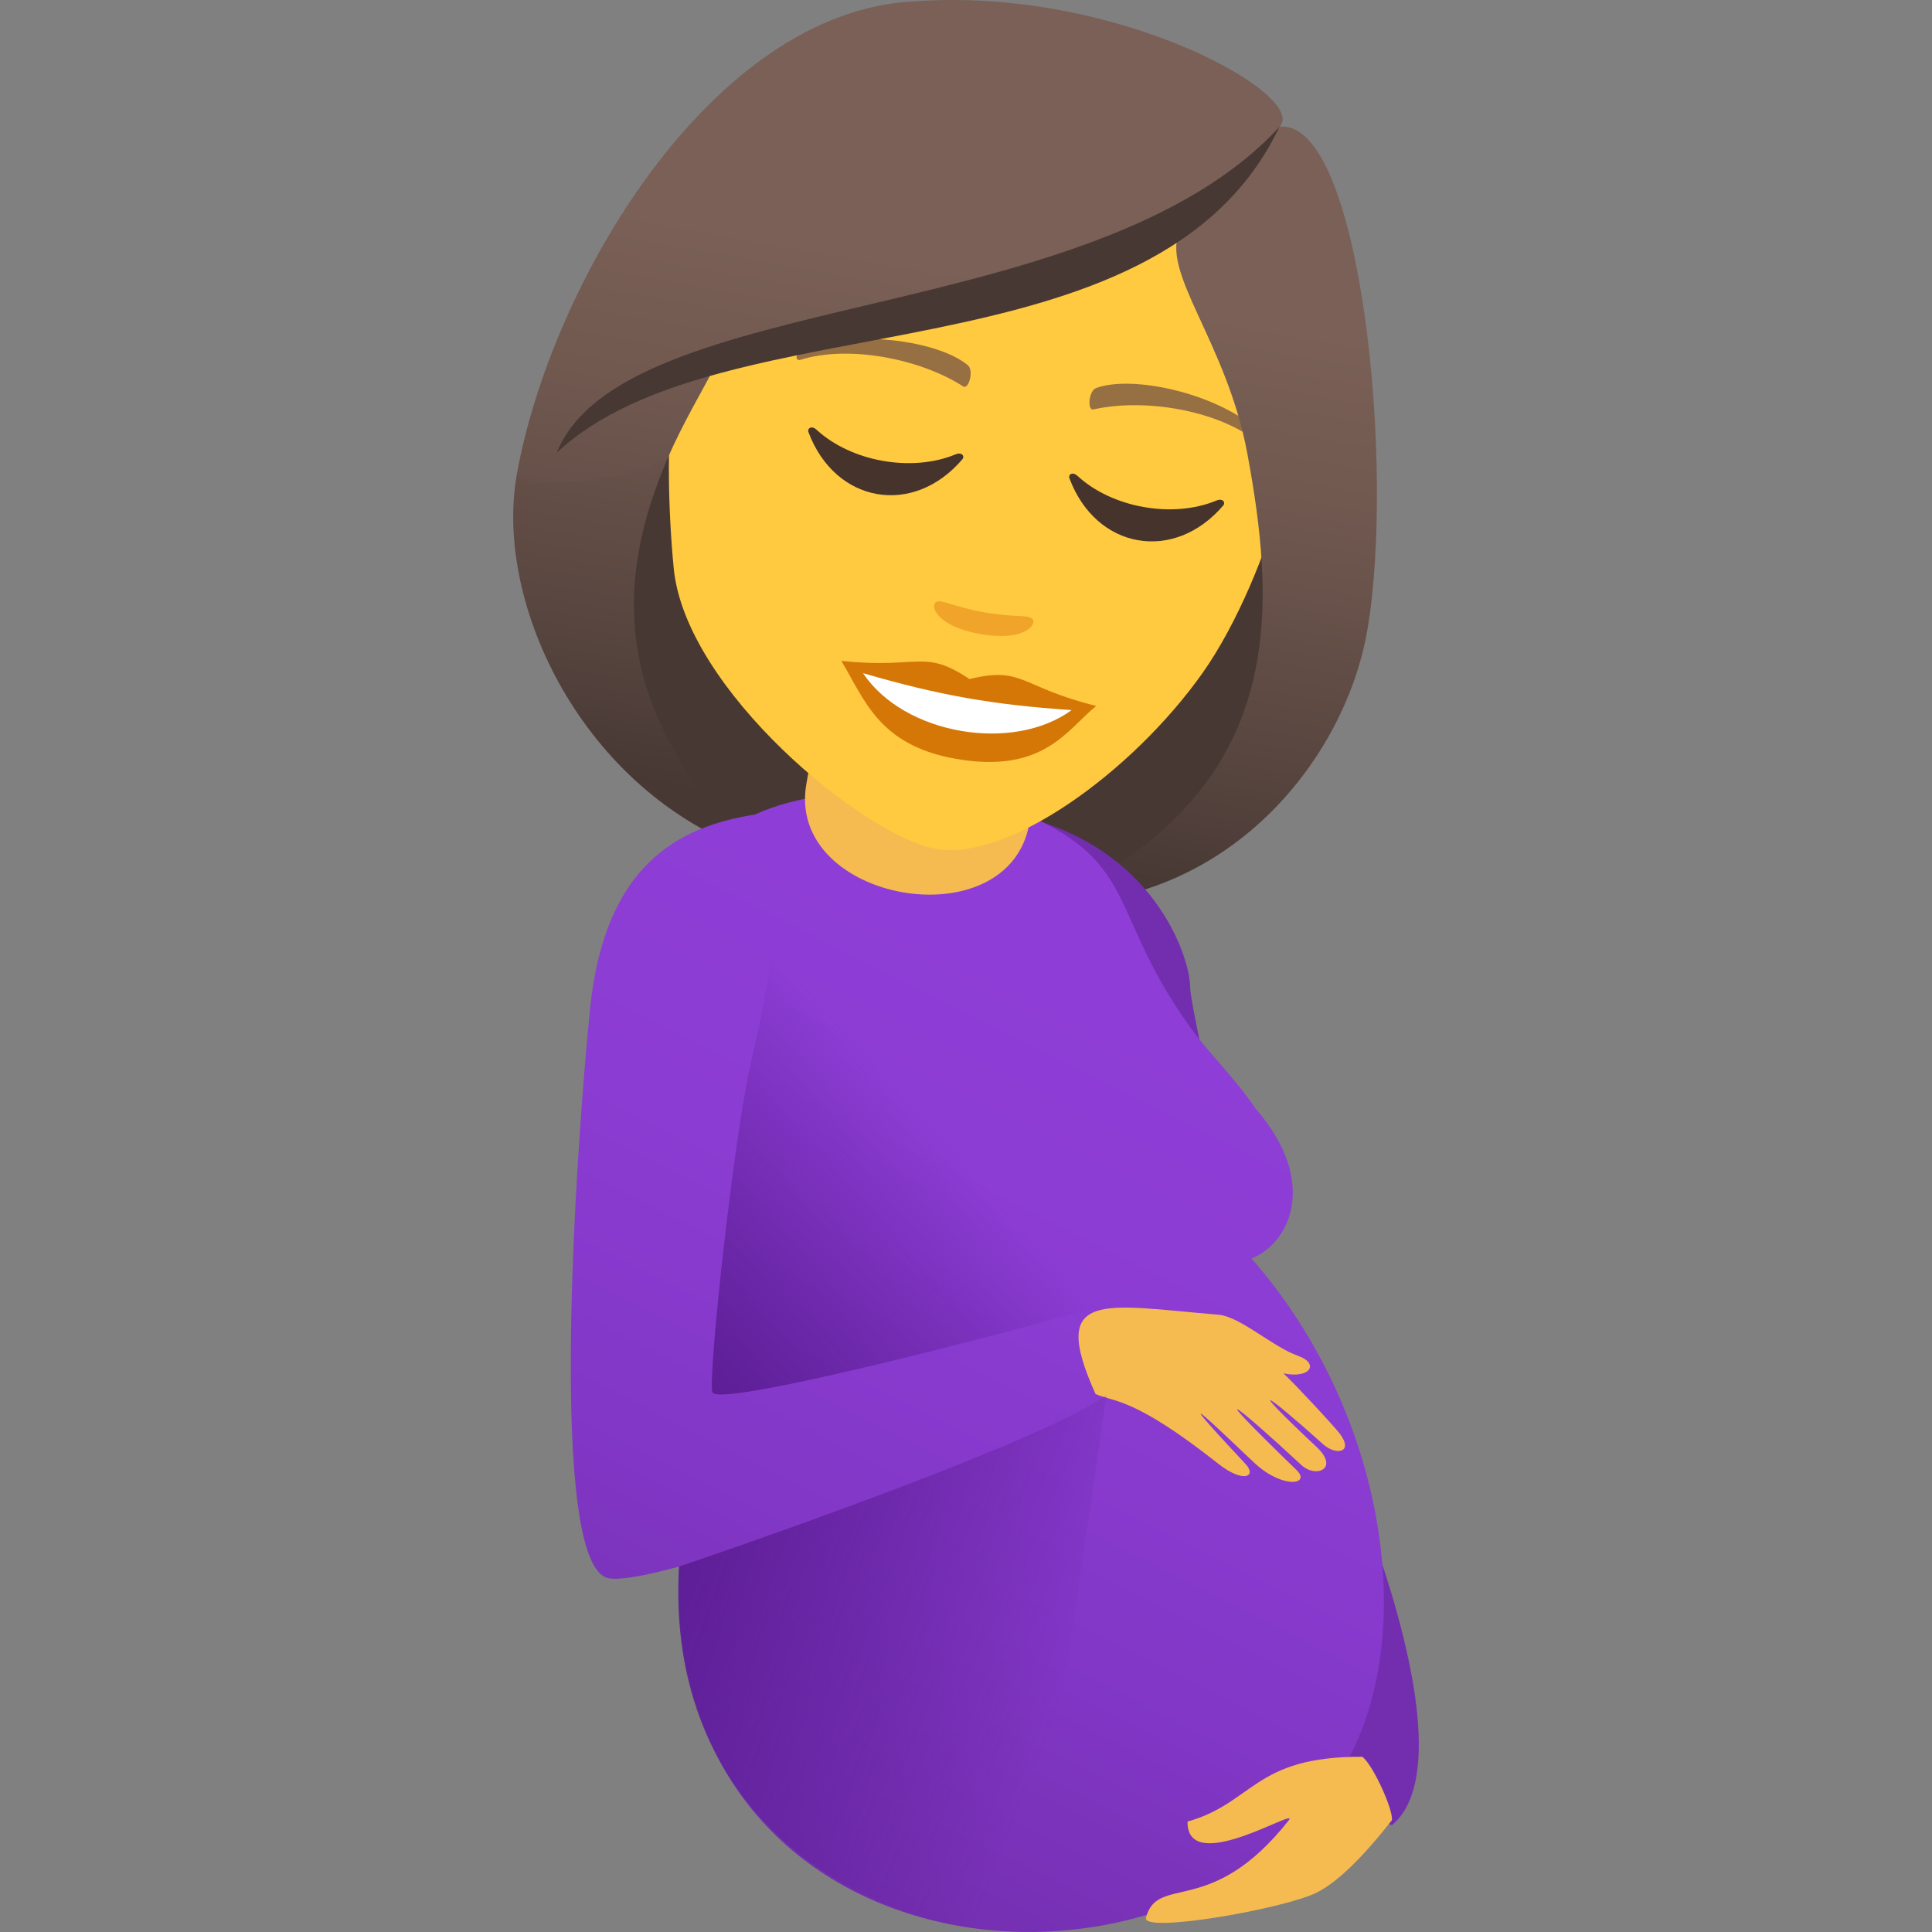 <?xml version="1.0" encoding="utf-8"?>
<!-- Generator: Adobe Illustrator 15.0.0, SVG Export Plug-In . SVG Version: 6.00 Build 0)  -->
<!DOCTYPE svg PUBLIC "-//W3C//DTD SVG 1.1//EN" "http://www.w3.org/Graphics/SVG/1.1/DTD/svg11.dtd">
<svg version="1.1" id="Layer_1" xmlns:x="http://ns.adobe.com/Extensibility/1.0/" xmlns:i="http://ns.adobe.com/AdobeIllustrator/10.0/" xmlns:graph="http://ns.adobe.com/Graphs/1.0/"
	 xmlns="http://www.w3.org/2000/svg" xmlns:xlink="http://www.w3.org/1999/xlink" xmlns:a="http://ns.adobe.com/AdobeSVGViewerExtensions/3.0/"
	 x="0px" y="0px" width="64px" height="64px" viewBox="0 0 64 64" enable-background="new 0 0 64 64" xml:space="preserve">
<rect x="0" y="0" width="64" height="64" fill="#808080" stroke="none"/>
<path fill="#473834" d="M34.681,29.944c10.418-2.182,10.058-11.627,10.058-11.627L18.516,13.5c0,0-2.604,9.101,6.437,14.723
	c0,0,1.861,0.833,4.779,1.35C32.65,30.09,34.681,29.944,34.681,29.944z"/>
<linearGradient id="SVGID_1_" gradientUnits="userSpaceOnUse" x1="89.292" y1="-43.022" x2="89.292" y2="-72.663" gradientTransform="matrix(0.985 0.174 -0.174 0.985 -56.437 58.068)">
	<stop  offset="0.05" style="stop-color:#473834"/>
	<stop  offset="0.227" style="stop-color:#594640"/>
	<stop  offset="0.52" style="stop-color:#715950"/>
	<stop  offset="0.7" style="stop-color:#7A6056"/>
	<a:midPointStop  offset="0.05" style="stop-color:#473834"/>
	<a:midPointStop  offset="0.4" style="stop-color:#473834"/>
	<a:midPointStop  offset="0.7" style="stop-color:#7A6056"/>
</linearGradient>
<path fill="url(#SVGID_1_)" d="M41.796,18.64c0.256,4.379-1,8.446-7.115,11.305c6.011,0.056,9.858-4.784,10.605-9.025L41.796,18.64z
	"/>
<linearGradient id="SVGID_2_" gradientUnits="userSpaceOnUse" x1="1711.068" y1="-43.864" x2="1711.068" y2="-73.516" gradientTransform="matrix(-0.985 -0.174 -0.174 0.985 1697.449 368.089)">
	<stop  offset="0.05" style="stop-color:#473834"/>
	<stop  offset="0.227" style="stop-color:#594640"/>
	<stop  offset="0.52" style="stop-color:#715950"/>
	<stop  offset="0.7" style="stop-color:#7A6056"/>
	<a:midPointStop  offset="0.05" style="stop-color:#473834"/>
	<a:midPointStop  offset="0.4" style="stop-color:#473834"/>
	<a:midPointStop  offset="0.7" style="stop-color:#7A6056"/>
</linearGradient>
<path fill="url(#SVGID_2_)" d="M22.125,15.161c-1.733,4.025-1.94,8.279,2.831,13.063c-5.667-2.006-8.586-8.227-7.842-12.469
	L22.125,15.161z"/>
<path fill="#732EB0" d="M33.547,26.979c4.714,0.988,5.874,4.781,5.878,5.705c0.004,0.758,1.396,6.29,1.708,9.268
	c2.193,2.822,8.094,15.924,4.978,18.508C43.594,60.045,29.367,26.103,33.547,26.979z"/>
<linearGradient id="SVGID_3_" gradientUnits="userSpaceOnUse" x1="24.047" y1="61.058" x2="37.822" y2="33.687">
	<stop  offset="0" style="stop-color:#732EB0"/>
	<stop  offset="0.018" style="stop-color:#742FB1"/>
	<stop  offset="0.349" style="stop-color:#8237C6"/>
	<stop  offset="0.678" style="stop-color:#8B3CD2"/>
	<stop  offset="1" style="stop-color:#8E3ED6"/>
	<a:midPointStop  offset="0" style="stop-color:#732EB0"/>
	<a:midPointStop  offset="0.297" style="stop-color:#732EB0"/>
	<a:midPointStop  offset="1" style="stop-color:#8E3ED6"/>
</linearGradient>
<path fill="url(#SVGID_3_)" d="M41.457,41.69c1.272-0.504,2.243-2.535,0.141-4.961c0.006,0.011,0.01,0.02,0.017,0.029
	c-0.668-1.008-1.589-1.89-2.173-2.704c-3.193-4.434-1.23-5.9-7.8-7.931c-3.245-0.052-5.334,0.248-6.636,0.862
	c-0.002,0-0.004,0-0.006,0c-2.555,0.4-4.976,1.688-5.456,6.453c-0.458,4.563-1.433,18.477,0.622,18.844
	c0.392,0.068,1.237-0.09,2.329-0.388c-0.536,13.742,16.512,15.45,21.912,6.817C47.05,54.491,46.031,46.899,41.457,41.69z"/>
<path fill="#F5BB51" d="M43.001,44.915c-0.86-0.307-1.919-1.307-2.649-1.364c-3.785-0.314-5.64-0.866-4.059,2.63
	c0.641,0.274,1.271,0.104,4.061,2.304c0.836,0.665,1.298,0.427,0.9,0.004c-3.177-3.394-0.356-0.634,0.322-0.009
	c0.927,0.853,1.868,0.696,1.371,0.215c-3.219-3.119-1.988-2.16,0.165-0.162c0.485,0.447,1.264,0.117,0.506-0.596
	c-2.392-2.246-1.743-1.853,0.212-0.094c0.431,0.383,1.017,0.277,0.559-0.342c-0.203-0.265-1.367-1.523-1.871-2.006
	C43.413,45.681,43.708,45.165,43.001,44.915z"/>
<path fill="#F5BB51" d="M37.962,63.526c0.388-1.465,2.149,0.041,4.728-3.223c0.385-0.494-3.374,1.897-3.351,0.039
	c2.199-0.621,2.197-2.164,5.787-2.146c0.353,0.25,1.052,1.805,0.979,2.105c-0.936,1.191-1.783,2.039-2.478,2.389
	C42.56,63.23,37.823,64.06,37.962,63.526z"/>
<linearGradient id="SVGID_4_" gradientUnits="userSpaceOnUse" x1="22.373" y1="44.721" x2="30.813" y2="37.191">
	<stop  offset="0" style="stop-color:#5D1E96"/>
	<stop  offset="1" style="stop-color:#5D1E96;stop-opacity:0"/>
	<a:midPointStop  offset="0" style="stop-color:#5D1E96"/>
	<a:midPointStop  offset="0.333" style="stop-color:#5D1E96"/>
	<a:midPointStop  offset="1" style="stop-color:#5D1E96;stop-opacity:0"/>
</linearGradient>
<path fill="url(#SVGID_4_)" d="M36.243,43.31c-0.634,0.243-12.506,3.42-12.647,2.806c-0.145-0.614,0.758-8.842,1.311-11.059
	c0.288-1.165,0.585-2.758,0.742-4.223"/>
<linearGradient id="SVGID_5_" gradientUnits="userSpaceOnUse" x1="22.76" y1="50.675" x2="35.532" y2="55.62">
	<stop  offset="0" style="stop-color:#5D1E96"/>
	<stop  offset="1" style="stop-color:#5D1E96;stop-opacity:0"/>
	<a:midPointStop  offset="0" style="stop-color:#5D1E96"/>
	<a:midPointStop  offset="0.333" style="stop-color:#5D1E96"/>
	<a:midPointStop  offset="1" style="stop-color:#5D1E96;stop-opacity:0"/>
</linearGradient>
<path fill="url(#SVGID_5_)" d="M34.077,63.999c-5.731,0-12.061-4.017-11.582-12.104c3.375-1.146,12.317-4.298,14.159-5.694"/>
<path fill="#F5BB51" d="M26.712,25.967c-0.688,3.915,6.7,5.221,7.388,1.306l0.801-4.559l-7.389-1.304L26.712,25.967z"/>
<path fill="#FFC940" d="M34.622,1.76C27.562,0.51,23.148,5.675,22.27,13.167c-0.174,1.504-0.139,3.729,0.048,5.658
	c0.385,4.019,6.308,8.875,8.686,9.296c2.38,0.421,6.496-2.531,8.828-5.821c1.157-1.631,2.159-4.108,2.509-5.583
	C44.066,9.377,41.681,3.008,34.622,1.76z"/>
<path fill="#966F42" d="M41.618,14.208c-1.373-1.189-4.104-1.79-5.301-1.356c-0.254,0.085-0.308,0.758-0.095,0.71
	c1.666-0.373,4.04,0.013,5.364,1.021C41.764,14.717,41.827,14.381,41.618,14.208z"/>
<path fill="#966F42" d="M26.616,11.554c1.694-0.646,4.465-0.273,5.444,0.544c0.209,0.168,0.031,0.821-0.154,0.702
	c-1.438-0.925-3.797-1.375-5.387-0.883C26.306,11.983,26.36,11.646,26.616,11.554z"/>
<path fill="#F0A429" d="M34.195,20.5c-0.149-0.148-0.576-0.036-1.599-0.217c-1.025-0.181-1.386-0.434-1.575-0.346
	c-0.227,0.108-0.021,0.806,1.447,1.064C33.938,21.263,34.373,20.68,34.195,20.5z"/>
<path fill="#45332C" d="M31.648,15.054c-1.438,0.596-3.444,0.242-4.593-0.813c-0.174-0.163-0.316-0.048-0.275,0.071
	c0.882,2.358,3.468,2.815,5.1,0.902C31.963,15.119,31.868,14.96,31.648,15.054z"/>
<path fill="#45332C" d="M40.291,16.583c-1.438,0.598-3.444,0.242-4.593-0.814c-0.177-0.161-0.316-0.046-0.272,0.073
	c0.879,2.358,3.465,2.815,5.098,0.9C40.604,16.648,40.511,16.49,40.291,16.583z"/>
<path fill="#D47706" d="M32.115,22.496c-1.525-1.023-1.662-0.325-4.246-0.604c0.767,1.262,1.227,2.79,3.781,3.242
	c2.935,0.521,3.71-0.988,4.663-1.748C33.787,22.761,33.9,22.059,32.115,22.496z"/>
<path fill="#FFFFFF" d="M28.589,22.3c1.36,2.036,4.96,2.648,6.91,1.223C32.881,23.346,31.106,23.032,28.589,22.3z"/>
<linearGradient id="SVGID_6_" gradientUnits="userSpaceOnUse" x1="79.41" y1="-42.895" x2="79.41" y2="-72.676" gradientTransform="matrix(0.985 0.174 -0.174 0.985 -56.437 58.068)">
	<stop  offset="0.05" style="stop-color:#473834"/>
	<stop  offset="0.227" style="stop-color:#594640"/>
	<stop  offset="0.52" style="stop-color:#715950"/>
	<stop  offset="0.7" style="stop-color:#7A6056"/>
	<a:midPointStop  offset="0.05" style="stop-color:#473834"/>
	<a:midPointStop  offset="0.4" style="stop-color:#473834"/>
	<a:midPointStop  offset="0.7" style="stop-color:#7A6056"/>
</linearGradient>
<path fill="url(#SVGID_6_)" d="M42.384,4.2c1.009-1.013-5.391-4.659-12.125-4.152c-6.698,0.339-12.031,9.377-13.145,15.707
	c0.497,0.561,4.224,0.042,5.011-0.594c0.462-1.063,1.082-2.127,1.683-3.24c5.33-1.952,10.917-1.646,15.305-4.335
	c-0.742,1.377,1.507,3.679,2.206,7.434c0.226,1.219,0.408,2.431,0.478,3.621c0.9,1.182,1.943,2.027,3.49,2.279
	C46.227,15.565,45.097,3.91,42.384,4.2z"/>
<path fill="#473834" d="M18.443,14.998C23.942,9.835,38.302,12.79,42.384,4.2C36.208,10.923,20.666,9.494,18.443,14.998z"/>
</svg>
